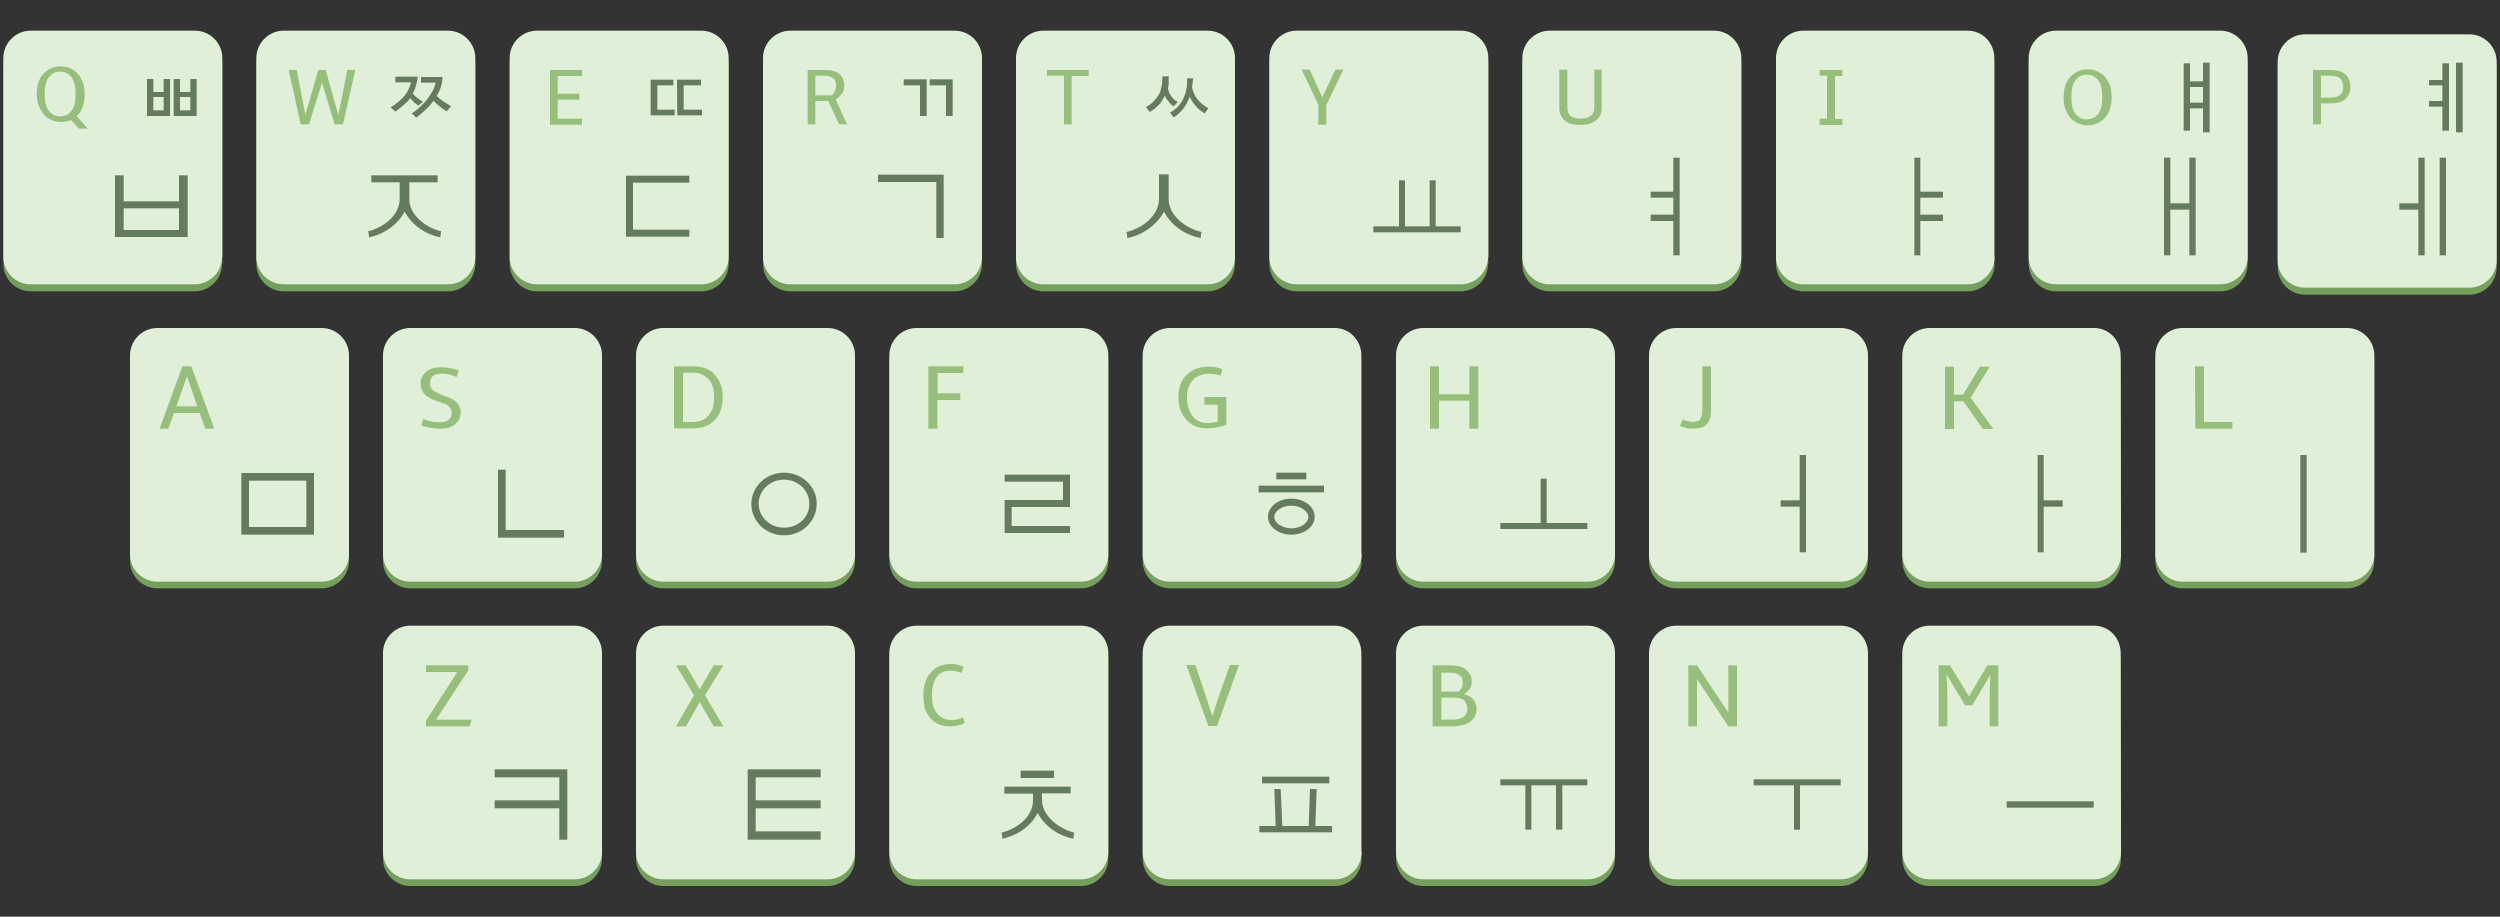 <?xml version="1.0" encoding="utf-8"?>
<!-- Generator: Adobe Illustrator 26.4.1, SVG Export Plug-In . SVG Version: 6.00 Build 0)  -->
<svg version="1.1" id="레이어_1" xmlns="http://www.w3.org/2000/svg" xmlns:xlink="http://www.w3.org/1999/xlink" x="0px"
	 y="0px" viewBox="0 0 750 275" style="enable-background:new 0 0 750 275;" xml:space="preserve">
<rect x="0" y="0" width="750" height="275" fill="#333333" stroke="none"/>
<style type="text/css">
	.st0{fill:#759F5D;}
	.st1{fill:#E0EFD8;}
	.st2{fill:#657B5E;}
	.st3{fill:#96BF7B;}
</style>
<g>
	<g>
		<g>
			<g>
				<path class="st0" d="M712.3,168.3c0,4.5-3.7,8.2-8.2,8.2h-49.3c-4.5,0-8.2-3.7-8.2-8.2v-59.7c0-4.5,3.7-8.2,8.2-8.2h49.3
					c4.5,0,8.2,3.7,8.2,8.2V168.3z"/>
			</g>
		</g>
		<g>
			<path class="st1" d="M712.3,166.3c0,4.5-3.7,8.2-8.2,8.2h-49.3c-4.5,0-8.2-3.7-8.2-8.2v-59.7c0-4.5,3.7-8.2,8.2-8.2h49.3
				c4.5,0,8.2,3.7,8.2,8.2V166.3z"/>
		</g>
		<g>
			<g>
				<path class="st0" d="M560.4,168.3c0,4.5-3.7,8.2-8.2,8.2h-49.3c-4.5,0-8.2-3.7-8.2-8.2v-59.7c0-4.5,3.7-8.2,8.2-8.2h49.3
					c4.5,0,8.2,3.7,8.2,8.2V168.3z"/>
			</g>
		</g>
		<g>
			<path class="st1" d="M560.4,166.3c0,4.5-3.7,8.2-8.2,8.2h-49.3c-4.5,0-8.2-3.7-8.2-8.2v-59.7c0-4.5,3.7-8.2,8.2-8.2h49.3
				c4.5,0,8.2,3.7,8.2,8.2V166.3z"/>
		</g>
		<g>
			<g>
				<path class="st0" d="M636.3,168.3c0,4.5-3.7,8.2-8,8.2h-49.4c-4.5,0-8.2-3.7-8.2-8.2v-59.7c0-4.5,3.7-8.2,8.2-8.2h49.3
					c4.5,0,8,3.7,8,8.2L636.3,168.3L636.3,168.3z"/>
			</g>
		</g>
		<g>
			<path class="st1" d="M636.3,166.3c0,4.5-3.7,8.2-8,8.2h-49.4c-4.5,0-8.2-3.7-8.2-8.2v-59.7c0-4.5,3.7-8.2,8.2-8.2h49.3
				c4.5,0,8,3.7,8,8.2L636.3,166.3L636.3,166.3z"/>
		</g>
		<g>
			<g>
				<path class="st0" d="M104.7,168.3c0,4.5-3.7,8.2-8.2,8.2H47.2c-4.5,0-8.2-3.7-8.2-8.2v-59.7c0-4.5,3.7-8.2,8.2-8.2h49.3
					c4.5,0,8.2,3.7,8.2,8.2V168.3z"/>
			</g>
		</g>
		<g>
			<path class="st1" d="M104.7,166.3c0,4.5-3.7,8.2-8.2,8.2H47.2c-4.5,0-8.2-3.7-8.2-8.2v-59.7c0-4.5,3.7-8.2,8.2-8.2h49.3
				c4.5,0,8.2,3.7,8.2,8.2V166.3z"/>
		</g>
		<g>
			<g>
				<path class="st0" d="M332.5,168.3c0,4.5-3.7,8.2-8.2,8.2H275c-4.5,0-8.2-3.7-8.2-8.2v-59.7c0-4.5,3.7-8.2,8.2-8.2h49.3
					c4.5,0,8.2,3.7,8.2,8.2V168.3z"/>
			</g>
		</g>
		<g>
			<path class="st1" d="M332.5,166.3c0,4.5-3.7,8.2-8.2,8.2H275c-4.5,0-8.2-3.7-8.2-8.2v-59.7c0-4.5,3.7-8.2,8.2-8.2h49.3
				c4.5,0,8.2,3.7,8.2,8.2V166.3z"/>
		</g>
		<g>
			<g>
				<path class="st0" d="M180.6,168.3c0,4.5-3.7,8.2-8.2,8.2h-49.3c-4.5,0-8.2-3.7-8.2-8.2v-59.7c0-4.5,3.7-8.2,8.2-8.2h49.3
					c4.5,0,8.2,3.7,8.2,8.2V168.3z"/>
			</g>
		</g>
		<g>
			<path class="st1" d="M180.6,166.3c0,4.5-3.7,8.2-8.2,8.2h-49.3c-4.5,0-8.2-3.7-8.2-8.2v-59.7c0-4.5,3.7-8.2,8.2-8.2h49.3
				c4.5,0,8.2,3.7,8.2,8.2V166.3z"/>
		</g>
		<g>
			<g>
				<path class="st0" d="M256.5,168.3c0,4.5-3.7,8.2-8.2,8.2h-49.3c-4.5,0-8.2-3.7-8.2-8.2v-59.7c0-4.5,3.7-8.2,8.2-8.2h49.3
					c4.5,0,8.2,3.7,8.2,8.2V168.3z"/>
			</g>
		</g>
		<g>
			<path class="st1" d="M256.5,166.3c0,4.5-3.7,8.2-8.2,8.2h-49.3c-4.5,0-8.2-3.7-8.2-8.2v-59.7c0-4.5,3.7-8.2,8.2-8.2h49.3
				c4.5,0,8.2,3.7,8.2,8.2V166.3z"/>
		</g>
		<g>
			<g>
				<path class="st0" d="M408.5,168.3c0,4.5-3.7,8.2-8,8.2H351c-4.5,0-8.2-3.7-8.2-8.2v-59.7c0-4.5,3.7-8.2,8.2-8.2h49.4
					c4.5,0,8,3.7,8,8.2V168.3z"/>
			</g>
		</g>
		<g>
			<path class="st1" d="M408.5,166.3c0,4.5-3.7,8.2-8,8.2H351c-4.5,0-8.2-3.7-8.2-8.2v-59.7c0-4.5,3.7-8.2,8.2-8.2h49.4
				c4.5,0,8,3.7,8,8.2V166.3z"/>
		</g>
		<g>
			<g>
				<path class="st0" d="M484.5,168.3c0,4.5-3.7,8.2-8.2,8.2H427c-4.5,0-8.2-3.7-8.2-8.2v-59.7c0-4.5,3.7-8.2,8.2-8.2h49.3
					c4.5,0,8.2,3.7,8.2,8.2V168.3z"/>
			</g>
		</g>
		<g>
			<path class="st1" d="M484.5,166.3c0,4.5-3.7,8.2-8.2,8.2H427c-4.5,0-8.2-3.7-8.2-8.2v-59.7c0-4.5,3.7-8.2,8.2-8.2h49.3
				c4.5,0,8.2,3.7,8.2,8.2V166.3z"/>
		</g>
	</g>
	<g>
		<g>
			<g>
				<path class="st0" d="M636.3,257.6c0,4.5-3.7,8.2-8,8.2h-49.4c-4.5,0-8.2-3.7-8.2-8.2v-59.7c0-4.5,3.7-8.2,8.2-8.2h49.3
					c4.5,0,8,3.7,8,8.2L636.3,257.6L636.3,257.6z"/>
			</g>
		</g>
		<g>
			<path class="st1" d="M636.3,255.6c0,4.5-3.7,8.2-8,8.2h-49.4c-4.5,0-8.2-3.7-8.2-8.2v-59.7c0-4.5,3.7-8.2,8.2-8.2h49.3
				c4.5,0,8,3.7,8,8.2L636.3,255.6L636.3,255.6z"/>
		</g>
		<g>
			<g>
				<path class="st0" d="M560.4,257.6c0,4.5-3.7,8.2-8.2,8.2h-49.3c-4.5,0-8.2-3.7-8.2-8.2v-59.7c0-4.5,3.7-8.2,8.2-8.2h49.3
					c4.5,0,8.2,3.7,8.2,8.2V257.6z"/>
			</g>
		</g>
		<g>
			<path class="st1" d="M560.4,255.6c0,4.5-3.7,8.2-8.2,8.2h-49.3c-4.5,0-8.2-3.7-8.2-8.2v-59.7c0-4.5,3.7-8.2,8.2-8.2h49.3
				c4.5,0,8.2,3.7,8.2,8.2V255.6z"/>
		</g>
		<g>
			<g>
				<path class="st0" d="M484.5,257.6c0,4.5-3.7,8.2-8.2,8.2H427c-4.5,0-8.2-3.7-8.2-8.2v-59.7c0-4.5,3.7-8.2,8.2-8.2h49.3
					c4.5,0,8.2,3.7,8.2,8.2V257.6z"/>
			</g>
		</g>
		<g>
			<path class="st1" d="M484.5,255.6c0,4.5-3.7,8.2-8.2,8.2H427c-4.5,0-8.2-3.7-8.2-8.2v-59.7c0-4.5,3.7-8.2,8.2-8.2h49.3
				c4.5,0,8.2,3.7,8.2,8.2V255.6z"/>
		</g>
		<g>
			<g>
				<path class="st0" d="M180.6,257.6c0,4.5-3.7,8.2-8.2,8.2h-49.3c-4.5,0-8.2-3.7-8.2-8.2v-59.7c0-4.5,3.7-8.2,8.2-8.2h49.3
					c4.5,0,8.2,3.7,8.2,8.2V257.6z"/>
			</g>
		</g>
		<g>
			<path class="st1" d="M180.6,255.6c0,4.5-3.7,8.2-8.2,8.2h-49.3c-4.5,0-8.2-3.7-8.2-8.2v-59.7c0-4.5,3.7-8.2,8.2-8.2h49.3
				c4.5,0,8.2,3.7,8.2,8.2V255.6z"/>
		</g>
		<g>
			<g>
				<path class="st0" d="M256.5,257.6c0,4.5-3.7,8.2-8.2,8.2h-49.3c-4.5,0-8.2-3.7-8.2-8.2v-59.7c0-4.5,3.7-8.2,8.2-8.2h49.3
					c4.5,0,8.2,3.7,8.2,8.2V257.6z"/>
			</g>
		</g>
		<g>
			<path class="st1" d="M256.5,255.6c0,4.5-3.7,8.2-8.2,8.2h-49.3c-4.5,0-8.2-3.7-8.2-8.2v-59.7c0-4.5,3.7-8.2,8.2-8.2h49.3
				c4.5,0,8.2,3.7,8.2,8.2V255.6z"/>
		</g>
		<g>
			<g>
				<path class="st0" d="M408.5,257.6c0,4.5-3.7,8.2-8,8.2H351c-4.5,0-8.2-3.7-8.2-8.2v-59.7c0-4.5,3.7-8.2,8.2-8.2h49.4
					c4.5,0,8,3.7,8,8.2V257.6z"/>
			</g>
		</g>
		<g>
			<path class="st1" d="M408.5,255.6c0,4.5-3.7,8.2-8,8.2H351c-4.5,0-8.2-3.7-8.2-8.2v-59.7c0-4.5,3.7-8.2,8.2-8.2h49.4
				c4.5,0,8,3.7,8,8.2V255.6z"/>
		</g>
		<g>
			<g>
				<path class="st0" d="M332.5,257.6c0,4.5-3.7,8.2-8.2,8.2H275c-4.5,0-8.2-3.7-8.2-8.2v-59.7c0-4.5,3.7-8.2,8.2-8.2h49.3
					c4.5,0,8.2,3.7,8.2,8.2V257.6z"/>
			</g>
		</g>
		<g>
			<path class="st1" d="M332.5,255.6c0,4.5-3.7,8.2-8.2,8.2H275c-4.5,0-8.2-3.7-8.2-8.2v-59.7c0-4.5,3.7-8.2,8.2-8.2h49.3
				c4.5,0,8.2,3.7,8.2,8.2V255.6z"/>
		</g>
	</g>
	<g>
		<g>
			<g>
				<path class="st0" d="M522.4,79.2c0,4.5-3.7,8.2-8.2,8.2h-49.3c-4.5,0-8.2-3.7-8.2-8.2V19.5c0-4.5,3.7-8.2,8.2-8.2h49.3
					c4.5,0,8.2,3.7,8.2,8.2V79.2z"/>
			</g>
		</g>
		<g>
			<path class="st1" d="M522.4,77.1c0,4.5-3.7,8.2-8.2,8.2h-49.3c-4.5,0-8.2-3.7-8.2-8.2V17.4c0-4.5,3.7-8.2,8.2-8.2h49.3
				c4.5,0,8.2,3.7,8.2,8.2V77.1z"/>
		</g>
		<g>
			<g>
				<path class="st0" d="M598.4,79.2c0,4.5-3.7,8.2-8,8.2H541c-4.5,0-8.2-3.7-8.2-8.2V19.5c0-4.5,3.7-8.2,8.2-8.2h49.3
					c4.5,0,8,3.7,8,8.2V79.2z"/>
			</g>
		</g>
		<g>
			<path class="st1" d="M598.4,77.1c0,4.5-3.7,8.2-8,8.2H541c-4.5,0-8.2-3.7-8.2-8.2V17.4c0-4.5,3.7-8.2,8.2-8.2h49.3
				c4.5,0,8,3.7,8,8.2V77.1z"/>
		</g>
		<g>
			<g>
				<path class="st0" d="M674.3,79.2c0,4.5-3.7,8.2-8.2,8.2h-49.3c-4.5,0-8.2-3.7-8.2-8.2V19.5c0-4.5,3.7-8.2,8.2-8.2h49.3
					c4.5,0,8.2,3.7,8.2,8.2V79.2z"/>
			</g>
		</g>
		<g>
			<path class="st1" d="M674.3,77.1c0,4.5-3.7,8.2-8.2,8.2h-49.3c-4.5,0-8.2-3.7-8.2-8.2V17.4c0-4.5,3.7-8.2,8.2-8.2h49.3
				c4.5,0,8.2,3.7,8.2,8.2V77.1z"/>
		</g>
		<g>
			<g>
				<path class="st0" d="M749,80.2c0,4.5-3.7,8.2-8.2,8.2h-49.3c-4.5,0-8.2-3.7-8.2-8.2V20.4c0-4.5,3.7-8.2,8.2-8.2h49.3
					c4.5,0,8.2,3.7,8.2,8.2V80.2z"/>
			</g>
		</g>
		<g>
			<path class="st1" d="M749,78.1c0,4.5-3.7,8.2-8.2,8.2h-49.3c-4.5,0-8.2-3.7-8.2-8.2V18.5c0-4.5,3.7-8.2,8.2-8.2h49.3
				c4.5,0,8.2,3.7,8.2,8.2V78.1z"/>
		</g>
		<g>
			<g>
				<path class="st0" d="M446.4,79.2c0,4.5-3.7,8.2-8.2,8.2H389c-4.5,0-8.2-3.7-8.2-8.2V19.5c0-4.5,3.7-8.2,8.2-8.2h49.3
					c4.5,0,8.2,3.7,8.2,8.2V79.2z"/>
			</g>
		</g>
		<g>
			<path class="st1" d="M446.4,77.1c0,4.5-3.7,8.2-8.2,8.2H389c-4.5,0-8.2-3.7-8.2-8.2V17.4c0-4.5,3.7-8.2,8.2-8.2h49.3
				c4.5,0,8.2,3.7,8.2,8.2V77.1z"/>
		</g>
		<g>
			<g>
				<path class="st0" d="M218.6,79.2c0,4.5-3.7,8.2-8.2,8.2h-49.3c-4.5,0-8.2-3.7-8.2-8.2V19.5c0-4.5,3.7-8.2,8.2-8.2h49.3
					c4.5,0,8.2,3.7,8.2,8.2V79.2z"/>
			</g>
		</g>
		<g>
			<path class="st1" d="M218.6,77.1c0,4.5-3.7,8.2-8.2,8.2h-49.3c-4.5,0-8.2-3.7-8.2-8.2V17.4c0-4.5,3.7-8.2,8.2-8.2h49.3
				c4.5,0,8.2,3.7,8.2,8.2V77.1z"/>
		</g>
		<g>
			<g>
				<path class="st0" d="M66.6,79.2c0,4.5-3.7,8.2-8.2,8.2H9.2c-4.5,0-8.2-3.7-8.2-8.2V19.5c0-4.5,3.7-8.2,8.2-8.2h49.3
					c4.5,0,8.2,3.7,8.2,8.2V79.2z"/>
			</g>
		</g>
		<g>
			<g>
				<path class="st1" d="M66.6,77.1c0,4.5-3.7,8.2-8.2,8.2H9.2c-4.5,0-8.2-3.7-8.2-8.2V17.4c0-4.5,3.7-8.2,8.2-8.2h49.3
					c4.5,0,8.2,3.7,8.2,8.2V77.1z"/>
			</g>
		</g>
		<g>
			<g>
				<path class="st0" d="M294.6,79.2c0,4.5-3.7,8.2-8.2,8.2h-49.3c-4.5,0-8.2-3.7-8.2-8.2V19.5c0-4.5,3.7-8.2,8.2-8.2h49.3
					c4.5,0,8.2,3.7,8.2,8.2V79.2z"/>
			</g>
		</g>
		<g>
			<path class="st1" d="M294.6,77.1c0,4.5-3.7,8.2-8.2,8.2h-49.3c-4.5,0-8.2-3.7-8.2-8.2V17.4c0-4.5,3.7-8.2,8.2-8.2h49.3
				c4.5,0,8.2,3.7,8.2,8.2V77.1z"/>
		</g>
		<g>
			<g>
				<path class="st0" d="M370.5,79.2c0,4.5-3.7,8.2-8.2,8.2H313c-4.5,0-8.2-3.7-8.2-8.2V19.5c0-4.5,3.7-8.2,8.2-8.2h49.3
					c4.5,0,8.2,3.7,8.2,8.2V79.2z"/>
			</g>
		</g>
		<g>
			<path class="st1" d="M370.5,77.1c0,4.5-3.7,8.2-8.2,8.2H313c-4.5,0-8.2-3.7-8.2-8.2V17.4c0-4.5,3.7-8.2,8.2-8.2h49.3
				c4.5,0,8.2,3.7,8.2,8.2V77.1z"/>
		</g>
		<g>
			<g>
				<path class="st0" d="M142.6,79.2c0,4.5-3.7,8.2-8.2,8.2H85.1c-4.5,0-8.2-3.7-8.2-8.2V19.5c0-4.5,3.7-8.2,8.2-8.2h49.3
					c4.5,0,8.2,3.7,8.2,8.2V79.2z"/>
			</g>
		</g>
		<g>
			<path class="st1" d="M142.6,77.1c0,4.5-3.7,8.2-8.2,8.2H85.1c-4.5,0-8.2-3.7-8.2-8.2V17.4c0-4.5,3.7-8.2,8.2-8.2h49.3
				c4.5,0,8.2,3.7,8.2,8.2V77.1z"/>
		</g>
	</g>
	<polygon class="st2" points="502,47.3 502,57.5 495.2,57.5 495.2,59.3 502,59.3 502,64.4 495.2,64.4 495.2,66.3 502,66.3 502,76.6 
		503.9,76.6 503.9,47.3 	"/>
	<polygon class="st2" points="582.9,59.3 582.9,57.5 576.1,57.5 576.1,47.3 574.3,47.3 574.3,76.6 576.1,76.6 576.1,66.3 
		582.9,66.3 582.9,64.4 576.1,64.4 576.1,59.3 	"/>
	<polygon class="st2" points="656.8,47.3 656.8,61 651.1,61 651.1,47.3 649.2,47.3 649.2,76.6 651.1,76.6 651.1,62.9 656.8,62.9 
		656.8,76.6 658.7,76.6 658.7,47.3 	"/>
	<g>
		<g>
			<rect x="731.9" y="47.3" class="st2" width="1.9" height="29.3"/>
			<polygon class="st2" points="725.5,47.3 725.5,61 719.8,61 719.8,62.9 725.5,62.9 725.5,76.6 727.4,76.6 727.4,47.3 			"/>
		</g>
	</g>
	<polygon class="st2" points="430.7,67.9 430.7,54.1 428.9,54.1 428.9,67.9 421.5,67.9 421.5,54.1 419.7,54.1 419.7,67.9 412,67.9 
		412,69.7 438.2,69.7 438.2,67.9 	"/>
	<polygon class="st2" points="206.8,54.8 206.8,52.7 187.8,52.7 187.8,52.7 187.8,71 206.8,71 206.8,68.9 189.9,68.9 189.9,54.8 	
		"/>
	<path class="st2" d="M53.7,52.6v7.8H37.1v-7.8h-2.6v18.5h21.8V52.6H53.7z M53.7,69H37.1v-6.5h16.6V69z"/>
	<polygon class="st2" points="263.4,52.4 263.4,54.6 280.9,54.6 280.9,71.4 283.1,71.4 283.1,52.4 283.1,52.4 	"/>
	<path class="st2" d="M350.6,59.6v-7.3h-2.9v7.3c0,5.3-5.3,9-9.8,10c0.2,0.5,0.3,1.1,0.3,1.8c4.4-0.8,8.7-3.7,11-7.9
		c2.2,4.3,6.6,7.1,11,7.9c0-0.6,0.1-1.3,0.3-1.8C355.9,68.6,350.5,64.7,350.6,59.6z"/>
	<path class="st2" d="M122.8,59.7v-5h8.5v-2.1h-19.9v2.1h8.5v5c0,5.1-5.2,8.7-9.5,9.7c0.2,0.5,0.3,1.1,0.3,1.8
		c4.2-0.8,8.5-3.6,10.7-7.7c2.2,4.1,6.4,6.9,10.7,7.7c0-0.6,0.1-1.1,0.3-1.8C127.9,68.4,122.7,64.5,122.8,59.7z"/>
	<rect x="690.1" y="136.5" class="st2" width="1.9" height="29.3"/>
	<rect x="602" y="240.4" class="st2" width="26.1" height="1.9"/>
	<polygon class="st2" points="539.9,136.5 539.9,150.1 534.2,150.1 534.2,152 539.9,152 539.9,165.7 541.8,165.7 541.8,136.5 	"/>
	<polygon class="st2" points="613.1,136.5 613.1,150.1 618.8,150.1 618.8,152 613.1,152 613.1,165.7 611.3,165.7 611.3,136.5 	"/>
	<path class="st2" d="M72.4,141.9v18.5h21.8v-18.5H72.4z M91.9,158.1H74.7v-13.9h17.2V158.1z"/>
	<polygon class="st2" points="321,152.1 321,142.4 301.4,142.4 301.4,144.5 318.9,144.5 318.9,150 301.4,150 301.4,159.9 321,159.9 
		321,157.8 303.5,157.8 303.5,152.1 	"/>
	<polygon class="st2" points="149.4,140.9 151.7,140.9 151.7,159 169.2,159 169.2,161.3 149.4,161.3 149.4,161.3 	"/>
	<path class="st2" d="M235.2,141.8c-5.4,0-9.8,4.2-9.8,9.4c0,5.2,4.4,9.4,9.8,9.4s9.8-4.2,9.8-9.4
		C245.1,146,240.6,141.8,235.2,141.8z M235.2,158.3c-4.2,0-7.6-3.2-7.6-7.2s3.4-7.2,7.6-7.2s7.6,3.2,7.6,7.2
		C242.9,155.1,239.5,158.3,235.2,158.3z"/>
	<g>
		<g>
			<rect x="382.9" y="141.8" class="st2" width="9" height="2"/>
			<rect x="377.6" y="145.7" class="st2" width="19.6" height="2"/>
			<path class="st2" d="M387.4,149.6c-3.9,0-7,2.4-7,5.4c0,3,3.1,5.4,7,5.4s7-2.4,7-5.4C394.4,152,391.3,149.6,387.4,149.6z
				 M387.4,158.5c-2.7,0-5.1-1.6-5.1-3.4s2.3-3.4,5.1-3.4c2.7,0,5.1,1.6,5.1,3.4C392.5,156.9,390.2,158.5,387.4,158.5z"/>
		</g>
	</g>
	<polygon class="st2" points="464,156.9 464,143.6 462.2,143.6 462.2,156.9 450.1,156.9 450.1,158.7 476.2,158.7 476.2,156.9 	"/>
	<polygon class="st2" points="540,235.6 540,248.9 538.2,248.9 538.2,235.6 526.1,235.6 526.1,233.8 552.2,233.8 552.2,235.6 	"/>
	<polygon class="st2" points="476.2,233.8 450.1,233.8 450.1,235.6 457.6,235.6 457.6,248.9 459.4,248.9 459.4,235.6 466.8,235.6 
		466.8,248.9 468.7,248.9 468.7,235.6 476.2,235.6 	"/>
	<polygon class="st2" points="148.4,230.8 148.4,233.2 167.8,233.2 167.8,240.1 148.4,240.1 148.4,242.5 167.8,242.5 167.8,251.9 
		170.2,251.9 170.2,230.8 	"/>
	<polygon class="st2" points="246.2,233.2 246.2,230.8 224.3,230.8 224.3,251.9 246.2,251.9 246.2,249.4 226.7,249.4 226.7,242.5 
		246.2,242.5 246.2,240.1 226.7,240.1 226.7,233.2 	"/>
	<g>
		<g>
			<rect x="378.6" y="233" class="st2" width="20.2" height="2"/>
			<polygon class="st2" points="394.6,247.8 395,236.7 393,236.7 392.6,247.8 384.7,247.8 384.2,236.7 382.3,236.7 382.7,247.8 
				377.8,247.8 377.8,249.7 399.6,249.7 399.6,247.8 			"/>
		</g>
	</g>
	<g>
		<g>
			<path class="st2" d="M312.6,240v-2h8.6V236h-19.9v2.1h8.6v2c0,5.2-5.2,8.7-9.5,9.7c0.2,0.5,0.3,1.1,0.3,1.8
				c4.2-0.8,8.5-3.6,10.6-7.7c2.2,4.1,6.4,6.9,10.7,7.7c0-0.6,0.1-1.1,0.3-1.8C317.8,248.7,312.6,244.8,312.6,240z"/>
			<rect x="306.2" y="231.2" class="st2" width="10" height="2.2"/>
		</g>
	</g>
	<path class="st3" d="M11,28.2c0-1.3,0.2-2.4,0.5-3.4c0.3-1,0.8-1.9,1.5-2.6c0.6-0.7,1.4-1.3,2.3-1.7c0.8-0.4,1.9-0.6,2.9-0.6
		c1,0,2,0.2,2.9,0.6c0.8,0.4,1.7,0.9,2.3,1.7c0.6,0.7,1.1,1.6,1.5,2.6c0.3,1,0.5,2.2,0.5,3.4c0,1.5-0.2,2.7-0.6,3.9
		c-0.4,1.1-1,2.1-1.8,2.7l3.3,3.8h-2.6l-2.4-2.6c-0.9,0.4-2,0.6-3,0.6c-1,0-2-0.2-2.9-0.6c-0.8-0.4-1.7-0.9-2.3-1.7
		s-1.1-1.6-1.5-2.6C11.2,30.6,11,29.4,11,28.2z M13.4,28.2c0,1.1,0.1,2.1,0.3,2.9c0.2,0.8,0.5,1.6,0.9,2.1c0.4,0.5,0.9,0.9,1.5,1.3
		c0.6,0.3,1.3,0.4,1.9,0.4c0.7,0,1.4-0.1,2-0.4c0.6-0.3,1-0.7,1.5-1.3c0.4-0.5,0.7-1.3,0.9-2.1s0.3-1.8,0.3-2.9
		c0-1.1-0.1-2.1-0.3-2.9s-0.5-1.6-0.9-2.1c-0.4-0.5-0.9-0.9-1.5-1.3c-0.6-0.3-1.3-0.4-2-0.4s-1.4,0.1-1.9,0.4
		c-0.6,0.3-1,0.7-1.5,1.3s-0.7,1.3-0.9,2.1C13.5,26.1,13.4,27,13.4,28.2z"/>
	<path class="st3" d="M104.2,21h2.4l-3.7,16.3h-2.5l-3.8-12.5l-3.9,12.5h-2.5L86.6,21H89l2.6,13.4L95.5,21h2.2l3.8,13.5L104.2,21z"
		/>
	<path class="st3" d="M165,37.4V21h9.6v1.8h-7.3v5.3h6.5v1.8h-6.5v5.7h7.3v1.8H165z"/>
	<path class="st3" d="M242.3,21h5.3c0.9,0,1.8,0.1,2.4,0.3c0.7,0.2,1.4,0.5,1.8,0.9c0.5,0.4,0.8,0.8,1.1,1.5c0.2,0.5,0.4,1.3,0.4,2
		c0,0.4-0.1,0.8-0.2,1.3c-0.1,0.4-0.3,0.8-0.6,1.1c-0.2,0.3-0.5,0.7-0.8,1c-0.3,0.3-0.6,0.5-1,0.7l3.4,7.5h-2.4l-3.2-7h-3.9v7h-2.3
		V21z M244.6,22.7v5.9h4.9c0.2-0.1,0.3-0.3,0.5-0.5c0.2-0.2,0.3-0.3,0.4-0.6c0.1-0.2,0.2-0.5,0.3-0.8c0.1-0.3,0.1-0.6,0.1-1
		c0-0.5-0.1-0.9-0.2-1.4c-0.2-0.4-0.4-0.6-0.7-0.9c-0.3-0.2-0.7-0.4-1.1-0.5c-0.4-0.1-0.9-0.2-1.6-0.2h-2.6L244.6,22.7L244.6,22.7z"
		/>
	<path class="st3" d="M321.5,22.7v14.6h-2.3V22.7h-5.1V21h12.5v1.8H321.5z"/>
	<path class="st3" d="M396.7,29.2l3.9-8.3h2.4l-5.1,10.6v5.9h-2.4v-6l-5-10.5h2.4L396.7,29.2z"/>
	<path class="st3" d="M478.1,20.9h2.4v11.4c0,0.8-0.1,1.6-0.4,2.2c-0.3,0.6-0.7,1.1-1.4,1.7c-0.5,0.4-1.3,0.7-2,1
		c-0.8,0.2-1.7,0.3-2.6,0.3s-1.8-0.1-2.6-0.3c-0.7-0.2-1.5-0.5-2-1c-0.5-0.4-0.9-0.9-1.3-1.7c-0.3-0.6-0.4-1.4-0.4-2.2V20.9h2.4
		v11.4c0,0.5,0.1,1,0.3,1.5s0.4,0.8,0.8,1c0.3,0.3,0.7,0.5,1.3,0.6c0.5,0.1,1,0.2,1.6,0.2c0.6,0,1.1-0.1,1.7-0.2
		c0.5-0.1,0.9-0.4,1.3-0.6c0.3-0.3,0.6-0.6,0.8-1c0.2-0.4,0.3-0.9,0.3-1.5V20.9H478.1z"/>
	<path class="st3" d="M545.9,37.4v-1.8h2.2V22.7h-2.2V21h6.8v1.8h-2.2v12.9h2.2v1.8H545.9z"/>
	<path class="st3" d="M619.1,29.1c0-1.3,0.2-2.4,0.5-3.4c0.3-1,0.8-1.9,1.5-2.6c0.6-0.7,1.4-1.3,2.3-1.7c0.8-0.4,1.9-0.6,2.9-0.6
		s2,0.2,2.9,0.6c0.8,0.4,1.7,0.9,2.3,1.7c0.6,0.7,1.1,1.6,1.5,2.6c0.3,1,0.5,2.2,0.5,3.4c0,1.3-0.2,2.5-0.5,3.6
		c-0.3,1-0.8,1.9-1.5,2.6c-0.6,0.7-1.4,1.3-2.3,1.7c-0.8,0.4-1.9,0.6-2.9,0.6s-2-0.2-2.9-0.6c-0.8-0.4-1.7-0.9-2.3-1.7
		c-0.6-0.7-1.1-1.6-1.5-2.6C619.2,31.6,619.1,30.5,619.1,29.1z M621.4,29.1c0,1.1,0.1,2.1,0.3,2.9c0.2,0.8,0.5,1.6,0.9,2.1
		c0.4,0.5,0.9,0.9,1.5,1.3c0.6,0.3,1.3,0.4,1.9,0.4c0.7,0,1.4-0.1,2-0.4c0.6-0.3,1-0.7,1.5-1.3c0.4-0.5,0.7-1.3,0.9-2.1
		c0.2-0.8,0.3-1.8,0.3-2.9c0-1.1-0.1-2.1-0.3-2.9s-0.5-1.6-0.9-2.1c-0.4-0.5-0.9-0.9-1.5-1.3c-0.6-0.3-1.3-0.4-2-0.4
		c-0.7,0-1.4,0.1-1.9,0.4c-0.6,0.3-1,0.7-1.5,1.3c-0.4,0.5-0.7,1.3-0.9,2.1C621.5,27,621.4,28.1,621.4,29.1z"/>
	<path class="st3" d="M693.9,21h5.3c0.9,0,1.8,0.1,2.5,0.3c0.7,0.2,1.4,0.6,1.9,1c0.5,0.4,0.9,0.9,1.1,1.6c0.3,0.6,0.4,1.4,0.4,2.1
		s-0.1,1.5-0.4,2.1c-0.3,0.6-0.6,1.1-1.1,1.6s-1.1,0.8-1.9,1c-0.7,0.2-1.6,0.3-2.5,0.3h-2.9v6.3h-2.4V21z M696.3,22.7v6.6h2.7
		c0.6,0,1.1-0.1,1.7-0.2c0.5-0.1,0.9-0.3,1.3-0.6c0.3-0.3,0.6-0.6,0.7-1c0.2-0.4,0.3-0.9,0.3-1.5s-0.1-1-0.3-1.5s-0.4-0.7-0.7-1
		c-0.3-0.3-0.7-0.4-1.3-0.6c-0.5-0.1-1-0.2-1.7-0.2h-2.7V22.7z"/>
	<path class="st3" d="M59.9,123.9h-7.7l-1.7,4.7h-2.6l6.8-18.7h2.7l6.9,18.7h-2.7L59.9,123.9z M52.9,121.9h6.3l-3.1-9L52.9,121.9z"
		/>
	<path class="st3" d="M138.2,123.6c0,0.7-0.1,1.5-0.4,2.1c-0.3,0.6-0.7,1.1-1.3,1.6c-0.5,0.4-1.1,0.7-1.9,1
		c-0.7,0.2-1.6,0.3-2.5,0.3c-0.5,0-1,0-1.6-0.1c-0.5-0.1-1-0.1-1.6-0.2c-0.5-0.1-0.9-0.2-1.4-0.3c-0.4-0.1-0.8-0.3-1.1-0.4l0.6-1.9
		c0.4,0.1,0.7,0.2,1.1,0.4c0.4,0.1,0.7,0.2,1.1,0.3c0.4,0.1,0.8,0.2,1.3,0.2s0.9,0.1,1.5,0.1s1-0.1,1.5-0.2c0.4-0.1,0.8-0.3,1.1-0.6
		c0.3-0.2,0.5-0.6,0.7-0.9c0.2-0.4,0.2-0.8,0.2-1.3c0-0.4-0.1-0.8-0.3-1.1c-0.2-0.3-0.5-0.6-0.8-0.9c-0.3-0.3-0.8-0.5-1.4-0.7
		c-0.5-0.2-1-0.4-1.7-0.6c-0.7-0.2-1.4-0.5-2-0.8c-0.6-0.3-1.1-0.7-1.7-1.1c-0.4-0.4-0.8-0.9-1-1.5c-0.3-0.5-0.4-1.1-0.4-1.8
		c0-0.7,0.1-1.5,0.4-2.1c0.3-0.6,0.7-1.1,1.3-1.6s1.1-0.7,1.9-1c0.7-0.2,1.6-0.3,2.5-0.3c0.5,0,1.1,0,1.6,0.1c0.5,0.1,1,0.1,1.5,0.2
		c0.4,0.1,0.8,0.2,1.3,0.3c0.3,0.1,0.6,0.2,0.9,0.3l-0.6,2c-0.4-0.1-0.7-0.3-1-0.4s-0.7-0.2-1-0.3c-0.3-0.1-0.7-0.2-1.1-0.2
		c-0.4-0.1-0.8-0.1-1.4-0.1c-0.6,0-1,0.1-1.6,0.2c-0.4,0.1-0.8,0.3-1.1,0.6c-0.3,0.2-0.5,0.6-0.6,0.9s-0.2,0.7-0.2,1.3
		c0,0.7,0.3,1.4,0.8,1.9c0.6,0.5,1.6,1,2.8,1.5c0.9,0.3,1.7,0.6,2.4,0.9c0.7,0.3,1.3,0.7,1.8,1.1c0.4,0.4,0.8,0.9,1,1.5
		C138.1,122.3,138.2,123,138.2,123.6z"/>
	<path class="st3" d="M202.2,109.9h5.7c1.4,0,2.6,0.2,3.7,0.6c1.1,0.4,2.1,1,2.8,1.9c0.7,0.8,1.4,1.8,1.8,2.9
		c0.4,1.1,0.6,2.4,0.6,3.9c0,1.4-0.2,2.7-0.6,3.9c-0.4,1.1-1,2.1-1.8,2.9c-0.7,0.8-1.7,1.5-2.8,1.9c-1.1,0.4-2.3,0.6-3.7,0.6h-5.7
		V109.9z M204.9,112v14.6h2.7c0.9,0,1.9-0.1,2.7-0.4c0.8-0.3,1.5-0.7,2.1-1.4c0.6-0.6,1-1.4,1.4-2.3c0.3-0.9,0.4-2,0.4-3.3
		c0-1.3-0.1-2.4-0.4-3.3c-0.3-0.9-0.7-1.7-1.4-2.3c-0.6-0.6-1.3-1-2.1-1.4c-0.8-0.3-1.7-0.4-2.7-0.4h-2.7V112z"/>
	<path class="st3" d="M281.2,120v8.6h-2.7v-18.7h10.5v2h-7.7v6.1h6.8v2L281.2,120L281.2,120z"/>
	<path class="st3" d="M361.3,119.1h6.6v8.3c-0.8,0.3-1.8,0.6-2.7,0.8c-0.9,0.2-2,0.3-3,0.3c-1.4,0-2.6-0.2-3.7-0.7
		c-1-0.5-2-1.1-2.7-2c-0.7-0.8-1.4-1.9-1.7-2.9c-0.4-1.1-0.6-2.3-0.6-3.6c0-1.5,0.2-2.7,0.6-3.9c0.4-1.1,1-2.1,1.9-2.9
		s1.8-1.5,2.9-1.9c1.1-0.4,2.5-0.6,4-0.6c0.4,0,0.9,0,1.3,0.1c0.4,0,0.7,0.1,1,0.2c0.3,0.1,0.6,0.1,0.8,0.2c0.2,0.1,0.5,0.2,0.7,0.3
		l-0.5,1.9c-0.4-0.1-0.9-0.3-1.5-0.4c-0.5-0.1-1.3-0.2-1.9-0.2c-1,0-2,0.1-2.8,0.5c-0.8,0.3-1.6,0.7-2.1,1.4c-0.6,0.6-1,1.4-1.4,2.3
		c-0.3,0.9-0.4,2-0.4,3.2c0,0.9,0.1,1.9,0.4,2.7c0.3,0.9,0.6,1.7,1.1,2.4c0.5,0.7,1.1,1.3,1.9,1.7s1.7,0.6,2.6,0.6
		c0.5,0,1.1,0,1.7-0.1c0.5-0.1,1-0.2,1.5-0.3v-5.1h-4L361.3,119.1L361.3,119.1z"/>
	<path class="st3" d="M429,109.9h2.7v8.4h9.1v-8.4h2.7v18.7h-2.7v-8.4h-9.1v8.4H429V109.9z"/>
	<path class="st3" d="M504.8,125.9c0.2,0.1,0.4,0.2,0.6,0.2c0.3,0.1,0.5,0.1,0.8,0.2c0.3,0.1,0.5,0.1,0.8,0.2c0.3,0,0.5,0.1,0.7,0.1
		c0.5,0,0.9-0.1,1.4-0.2c0.4-0.1,0.7-0.3,0.9-0.6c0.2-0.3,0.4-0.6,0.5-1s0.2-0.9,0.2-1.7v-13.2h2.6v13.2c0,1-0.1,2-0.4,2.6
		c-0.2,0.7-0.6,1.3-1,1.7s-1,0.7-1.7,0.9c-0.6,0.2-1.4,0.3-2.2,0.3c-0.8,0-1.7-0.1-2.3-0.2c-0.6-0.2-1.3-0.4-1.7-0.6L504.8,125.9z"
		/>
	<path class="st3" d="M589,120.4h-2.8v8.3h-2.7v-18.7h2.7v8.4h2.7l5.1-8.4h2.9l-5.7,9.3l0,0l6.8,9.4h-3.1L589,120.4z"/>
	<path class="st3" d="M658.5,109.9h2.7v16.7h8.5v2h-11.1L658.5,109.9L658.5,109.9z"/>
	<path class="st3" d="M127.9,199.6h12.6v1.5l-9.7,14.8h10.7l-0.6,2h-13.1v-1.7l9.4-14.6h-9.4v-2L127.9,199.6L127.9,199.6z"/>
	<path class="st3" d="M209.9,206.8l4.2-7.2h2.9l-5.5,9l5.5,9.3h-2.9l-4.2-7.3l-4.1,7.3h-3l5.4-9.3l-5.4-9h2.9L209.9,206.8z"/>
	<path class="st3" d="M277,208.5c0-1.5,0.2-2.7,0.6-3.9c0.4-1.1,0.9-2.2,1.7-2.9c0.7-0.8,1.6-1.5,2.6-1.9c1-0.4,2.2-0.6,3.4-0.6
		c0.4,0,0.8,0,1.3,0.1c0.4,0,0.7,0.1,1,0.2c0.3,0.1,0.6,0.2,0.8,0.3c0.2,0.1,0.5,0.2,0.7,0.3l-0.7,1.8c-0.4-0.2-0.9-0.4-1.5-0.5
		c-0.5-0.1-1-0.2-1.7-0.2c-0.8,0-1.7,0.1-2.3,0.4c-0.7,0.3-1.4,0.7-1.8,1.4c-0.5,0.6-0.9,1.4-1.1,2.3c-0.3,0.9-0.4,2.1-0.4,3.3
		s0.1,2.4,0.4,3.3c0.3,0.9,0.7,1.7,1.3,2.3c0.5,0.6,1.1,1,1.9,1.4c0.7,0.3,1.6,0.4,2.5,0.4c0.4,0,0.7,0,1-0.1c0.3,0,0.6-0.1,0.9-0.2
		c0.3-0.1,0.5-0.2,0.7-0.2c0.2-0.1,0.4-0.2,0.6-0.3l0.5,1.7c-0.5,0.3-1,0.5-1.8,0.7c-0.6,0.2-1.5,0.3-2.5,0.3
		c-1.3,0-2.5-0.2-3.4-0.6c-1-0.4-1.9-1-2.6-1.9c-0.7-0.8-1.3-1.8-1.7-2.9C277.2,211.1,277,209.8,277,208.5z"/>
	<path class="st3" d="M362,209.6l1.7,5.3l1.7-5.3l3.6-10.1h2.7l-6.6,18.3h-2.6l-6.6-18.3h2.7L362,209.6z"/>
	<path class="st3" d="M429.8,199.6h5.3c1,0,2,0.1,2.7,0.3c0.8,0.2,1.5,0.5,2,1c0.5,0.4,0.9,0.9,1.3,1.6c0.3,0.6,0.4,1.3,0.4,2
		c0,0.5-0.1,0.9-0.2,1.4c-0.2,0.4-0.3,0.7-0.6,1c-0.2,0.3-0.5,0.6-0.7,0.8c-0.3,0.2-0.5,0.4-0.8,0.6c1.3,0.3,2.2,0.7,2.8,1.6
		c0.6,0.7,1,1.7,1,2.8c0,0.7-0.2,1.5-0.5,2.1c-0.3,0.6-0.7,1.1-1.4,1.7c-0.6,0.4-1.4,0.8-2.2,1c-0.8,0.2-1.9,0.4-2.9,0.4h-6.2
		L429.8,199.6L429.8,199.6z M432.4,201.6v5.9h5.2c0.1-0.1,0.2-0.3,0.4-0.4c0.1-0.2,0.3-0.3,0.4-0.5c0.1-0.2,0.2-0.5,0.3-0.8
		c0.1-0.3,0.1-0.6,0.1-1.1c0-1-0.3-1.8-1-2.2c-0.7-0.5-1.7-0.7-3-0.7H432.4z M432.4,209.4v6.5h3.2c0.7,0,1.4-0.1,1.9-0.2
		c0.6-0.1,1-0.3,1.5-0.6c0.4-0.3,0.7-0.6,0.9-1s0.3-0.8,0.3-1.5c0-0.5-0.1-1-0.3-1.5c-0.2-0.4-0.4-0.7-0.7-1
		c-0.3-0.3-0.7-0.5-1.1-0.6c-0.4-0.1-0.9-0.2-1.6-0.2h-4.1L432.4,209.4L432.4,209.4z"/>
	<path class="st3" d="M506.5,199.6h2.6l0,0l0,0l9.4,14.2v-14.2h2.6v18.3h-2.6l-9.4-14.2v14.2h-2.6V199.6z"/>
	<path class="st3" d="M590.7,208.9l5.5-9.3h3.3v18.3h-2.6v-9.3l0.2-6.2l-5.4,9.2h-2.2l-5.5-9.3l0.2,6.2v9.4h-2.6v-18.3h3.4
		L590.7,208.9z"/>
	<path class="st2" d="M44.1,23.7h1.9v3.9h3.1v-3.9H51v11.1h-6.9C44.1,34.8,44.1,23.7,44.1,23.7z M46,29.1v4h3.1v-4H46z M52.1,23.7
		H54v3.9h3.1v-3.9H59v11.1h-6.9V23.7z M54,29.1v4h3.1v-4H54z"/>
	<path class="st2" d="M123.8,28.1c0.4,0.4,0.8,0.8,1.4,1.3c0.5,0.4,1,0.7,1.7,1.1c-0.2,0.2-0.5,0.4-0.7,0.6
		c-0.2,0.2-0.5,0.4-0.7,0.6c-0.4-0.3-0.8-0.7-1.3-1c-0.4-0.4-0.7-0.8-1.1-1.3c-0.5,0.7-1.1,1.4-1.9,2c-0.7,0.6-1.6,1.4-2.6,2.1
		l-1.4-1.3c1-0.6,1.9-1.3,2.6-1.9c0.7-0.6,1.4-1.3,1.8-1.9c0.5-0.6,0.8-1.3,1.1-1.9c0.3-0.6,0.5-1.3,0.6-1.8c-0.4,0-0.8,0-1.3,0
		c-0.4,0-0.8,0-1.3,0h-2.1v-1.7h2.9c0.6,0,1.3,0,1.9,0s1.3,0,1.9,0c-0.1,0.8-0.2,1.8-0.5,2.5C124.6,26.5,124.3,27.3,123.8,28.1z
		 M131,28.8c0.6,0.6,1.3,1.1,2,1.6c0.7,0.5,1.5,0.9,2.3,1.5l-1.3,1.5c-0.7-0.5-1.5-0.9-2.1-1.5c-0.6-0.5-1.3-1-1.8-1.7
		c-0.6,0.8-1.4,1.8-2.3,2.6c-0.8,0.8-1.9,1.7-2.9,2.5l-1.4-1.3c1.1-0.7,2.1-1.5,2.9-2.3c0.8-0.8,1.6-1.6,2.1-2.4
		c0.6-0.8,1-1.6,1.5-2.4c0.3-0.7,0.6-1.5,0.7-2.1c-0.4,0-0.8,0-1.3,0c-0.4,0-0.8,0-1.3,0h-1.8v-1.7h2.5c0.6,0,1.3,0,2,0
		c0.7,0,1.4,0,2,0C132.7,25,132.2,26.9,131,28.8z"/>
	<path class="st2" d="M202.4,34.6h-7.2V23.9h6.8v1.7h-4.8v7.3h5.2V34.6z M203.1,23.9h7.2v1.7h-5.2v7.3h5.5v1.7h-7.4L203.1,23.9
		L203.1,23.9z"/>
	<path class="st2" d="M276,34.8v-9.2h-4.9v-1.8h6.9v11H276z M283.8,34.8v-9.2h-4.9v-1.8h6.9v11H283.8z"/>
	<path class="st2" d="M350.6,23.4c0,0.5,0,1,0,1.6c0,0.5-0.1,1-0.2,1.5c0.1,0.5,0.2,0.9,0.4,1.4c0.2,0.4,0.4,0.7,0.6,1
		s0.5,0.6,0.8,0.9c0.3,0.3,0.7,0.5,1.1,0.8c-0.2,0.2-0.4,0.5-0.6,0.7c-0.2,0.2-0.4,0.4-0.7,0.6c-0.5-0.4-1-0.9-1.5-1.5
		c-0.4-0.5-0.8-1-1.1-1.7c-0.4,1-1,2-1.8,2.8s-1.7,1.6-2.7,2.1l-1.1-1.5c0.9-0.5,1.7-1,2.3-1.7c0.6-0.6,1.1-1.3,1.6-2.1
		c0.4-0.7,0.6-1.6,0.8-2.5c0.2-0.9,0.2-1.9,0.2-2.9h1.9L350.6,23.4L350.6,23.4z M357.6,26.2c0.3,1.5,0.9,2.7,1.8,3.8
		c0.8,0.9,1.9,1.8,3.1,2.5l-1.1,1.5c-0.9-0.5-1.9-1.3-2.6-2.1c-0.7-0.8-1.4-1.8-1.9-2.9c-0.5,1.4-1.1,2.6-2,3.7
		c-0.8,1-1.8,1.9-2.8,2.5l-1.1-1.4c1.8-1,3.1-2.4,4-4.2c0.8-1.8,1.3-3.8,1.1-6.1h1.9C357.8,24.4,357.7,25.4,357.6,26.2L357.6,26.2z"
		/>
	<path class="st2" d="M657,32.5v6.7h-1.9V19h1.9v5.4h3.9v-5.6h2v20.9h-2v-7.2H657z M660.9,26.1H657v4.7h3.9V26.1z"/>
	<path class="st2" d="M732.7,32h-4v-1.7h4v-4.7h-4V24h4v-5h2v20.2h-2V32z M738.8,39.7h-2V18.8h2V39.7z"/>
</g>
</svg>
